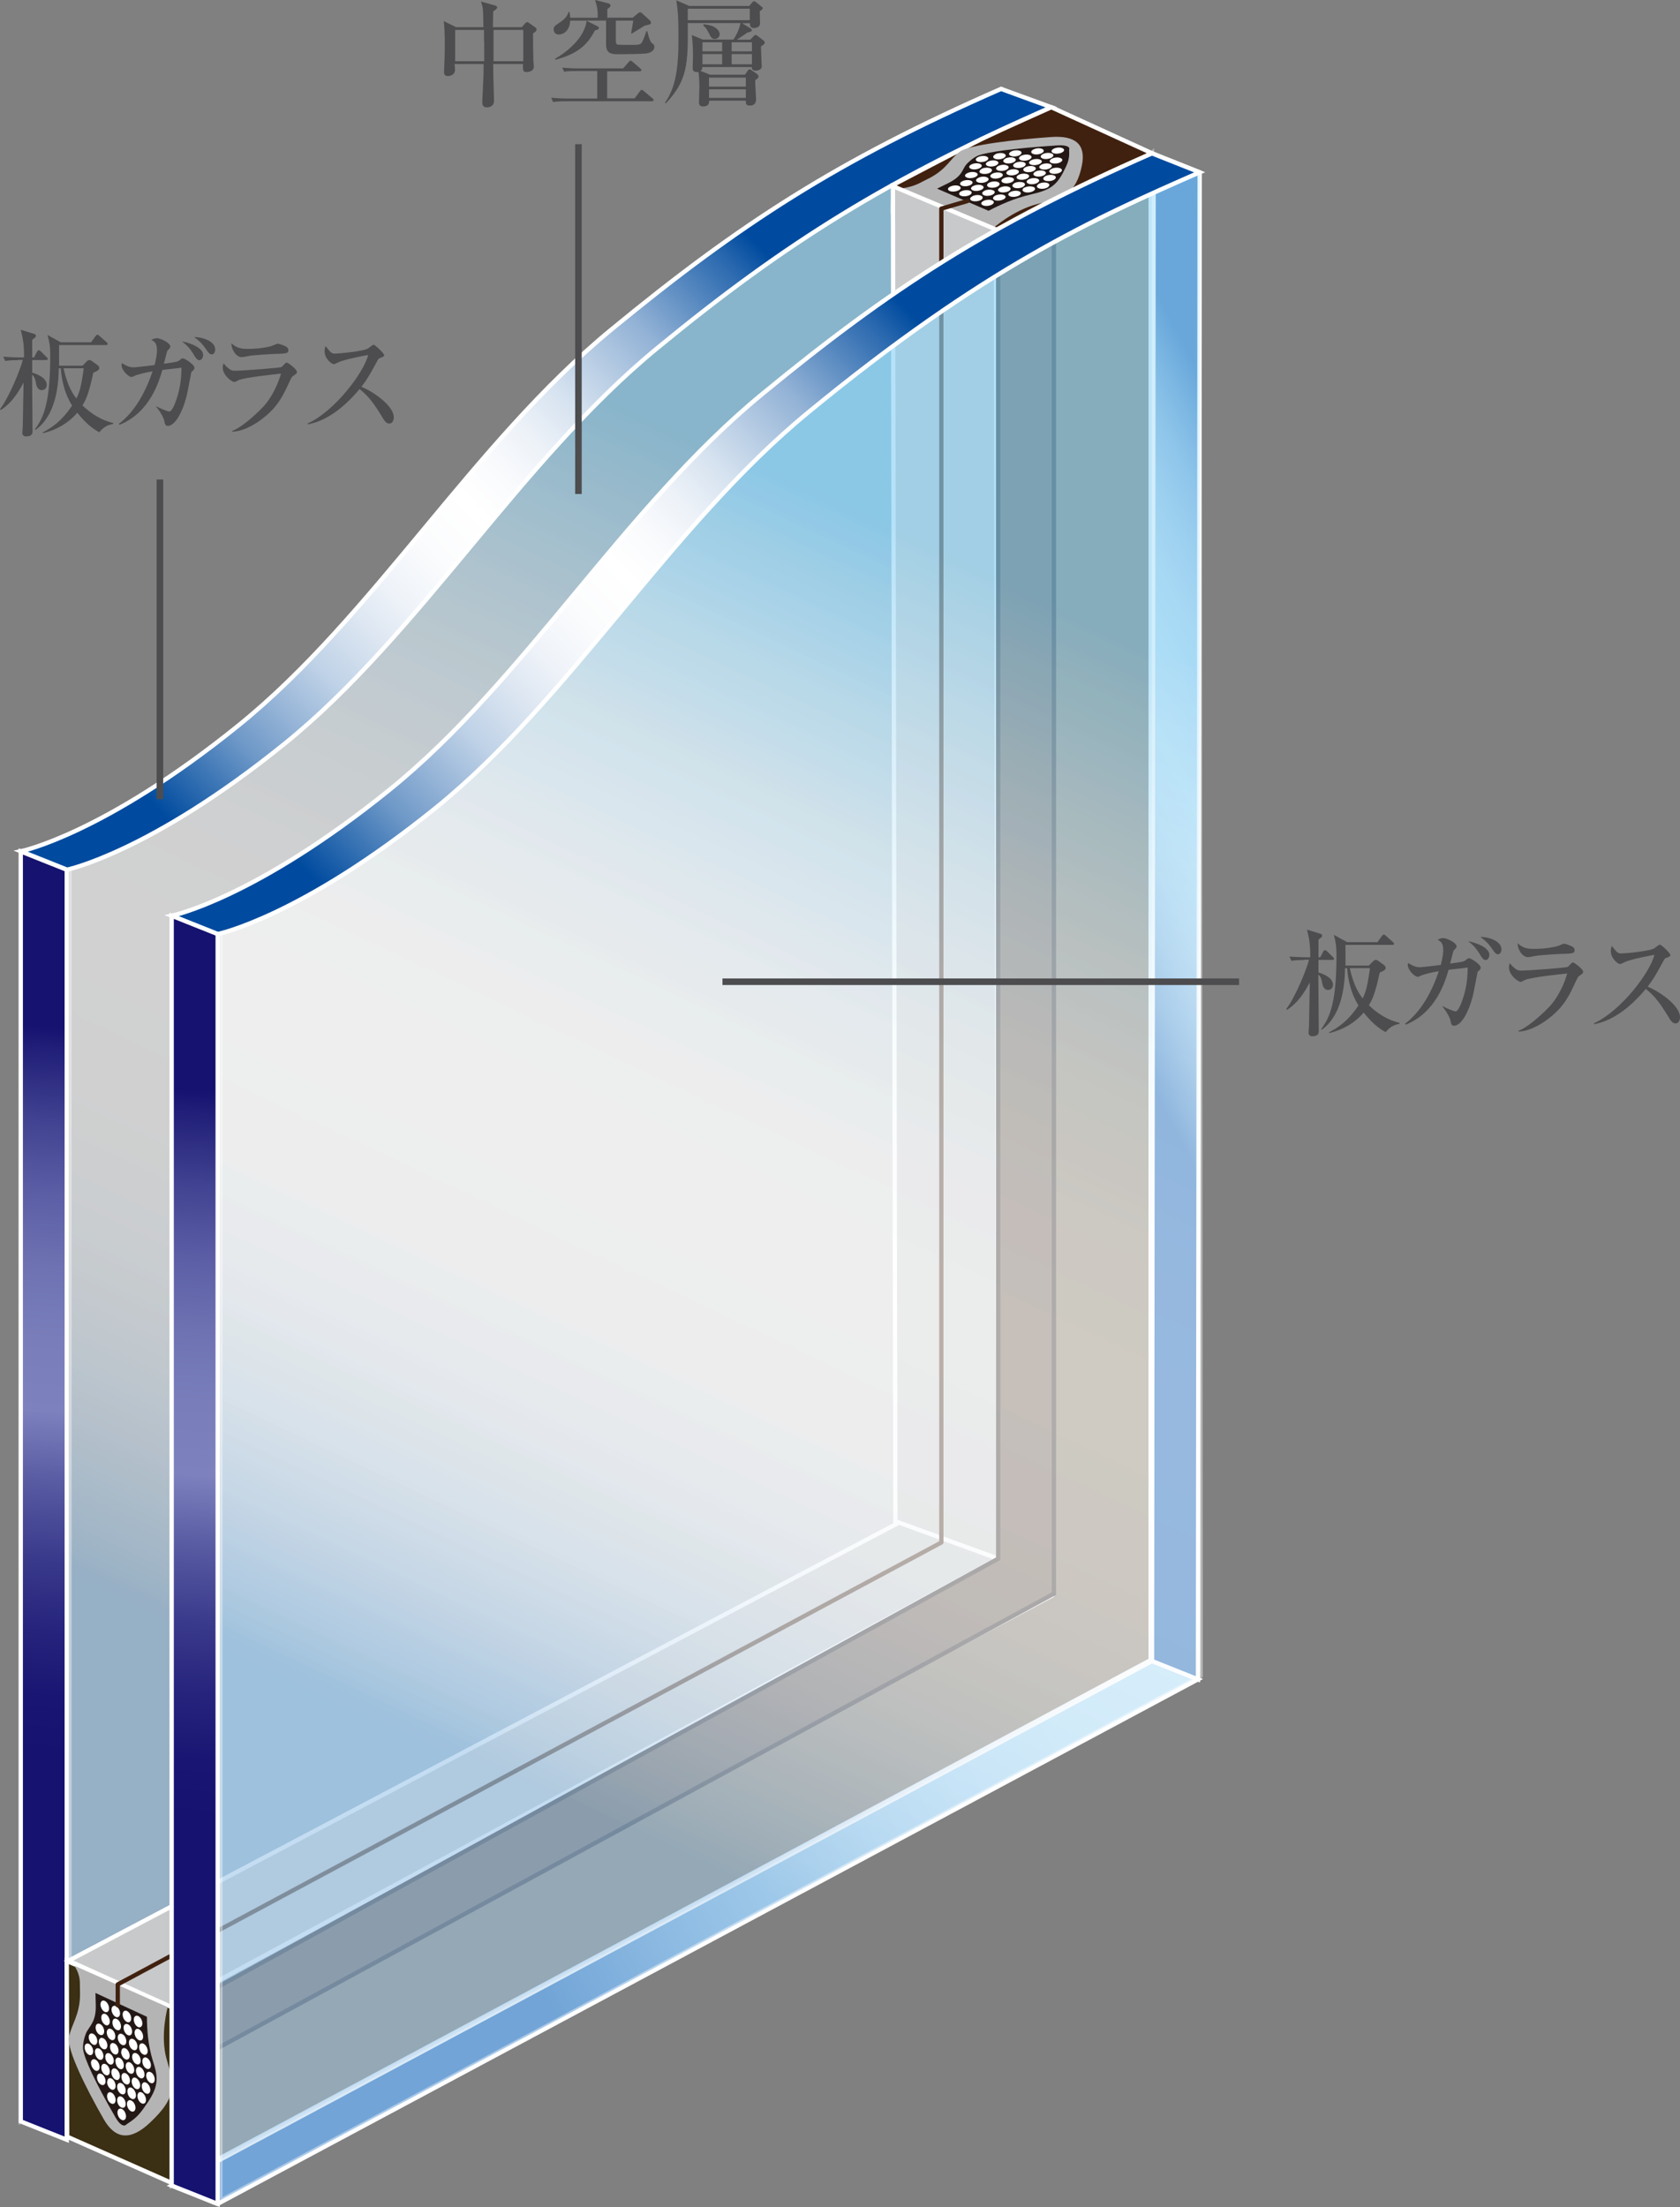 <?xml version="1.0" encoding="UTF-8"?>
<svg id="Layer_2" xmlns="http://www.w3.org/2000/svg" xmlns:xlink="http://www.w3.org/1999/xlink" viewBox="0 0 109.99 144.49">
  <rect x="0" y="0" width="109.99" height="144.49" fill="#808080" stroke="none"/>
  <defs>
    <style>
      .cls-1 {
        fill: #231815;
      }

      .cls-2 {
        fill: url(#linear-gradient);
      }

      .cls-2, .cls-3, .cls-4, .cls-5, .cls-6, .cls-7, .cls-8, .cls-9, .cls-10, .cls-11, .cls-12, .cls-13, .cls-14, .cls-15, .cls-16, .cls-17 {
        stroke-width: .28px;
      }

      .cls-2, .cls-3, .cls-4, .cls-5, .cls-6, .cls-7, .cls-8, .cls-9, .cls-10, .cls-12, .cls-13, .cls-14, .cls-15, .cls-16 {
        stroke: #fff;
      }

      .cls-2, .cls-4, .cls-12, .cls-15 {
        opacity: .4;
      }

      .cls-3 {
        fill: url(#linear-gradient-3);
      }

      .cls-4 {
        fill: url(#linear-gradient-8);
      }

      .cls-4, .cls-12, .cls-17 {
        stroke-linejoin: round;
      }

      .cls-18 {
        fill: #fff;
      }

      .cls-5 {
        fill: #c8c9ca;
      }

      .cls-6 {
        fill: #796a56;
      }

      .cls-7 {
        fill: #40210f;
      }

      .cls-8 {
        fill: url(#linear-gradient-9);
      }

      .cls-9 {
        fill: url(#linear-gradient-6);
      }

      .cls-19 {
        fill: #b4b4b5;
      }

      .cls-20 {
        stroke: #4d4d4f;
        stroke-width: .43px;
      }

      .cls-20, .cls-17 {
        fill: none;
      }

      .cls-10 {
        fill: url(#linear-gradient-4);
      }

      .cls-11 {
        fill: #604c3f;
        stroke: #231815;
      }

      .cls-12 {
        fill: url(#linear-gradient-2);
      }

      .cls-13 {
        fill: url(#linear-gradient-5);
      }

      .cls-21 {
        fill: #4d4d4f;
      }

      .cls-14 {
        fill: #3b2f14;
      }

      .cls-15 {
        fill: url(#linear-gradient-7);
      }

      .cls-16 {
        fill: url(#linear-gradient-10);
      }

      .cls-17 {
        stroke: #40210f;
        stroke-linecap: round;
      }
    </style>
    <linearGradient id="linear-gradient" x1="2297.99" y1="110.17" x2="2261.69" y2="33.39" gradientTransform="translate(2317.24) rotate(-180) scale(1 -1)" gradientUnits="userSpaceOnUse">
      <stop offset="0" stop-color="#a3caeb"/>
      <stop offset=".03" stop-color="#b2d3ee"/>
      <stop offset=".1" stop-color="#cee2f4"/>
      <stop offset=".17" stop-color="#e3eff9"/>
      <stop offset=".25" stop-color="#f3f8fc"/>
      <stop offset=".34" stop-color="#fcfdfe"/>
      <stop offset=".47" stop-color="#fff"/>
      <stop offset=".57" stop-color="#fbfdfe"/>
      <stop offset=".67" stop-color="#eff8fd"/>
      <stop offset=".77" stop-color="#dbf0fb"/>
      <stop offset=".86" stop-color="#bfe5f8"/>
      <stop offset=".96" stop-color="#9bd7f5"/>
      <stop offset="1" stop-color="#8bd1f4"/>
    </linearGradient>
    <linearGradient id="linear-gradient-2" x1="2294.82" y1="111.18" x2="2258.55" y2="34.48" xlink:href="#linear-gradient"/>
    <linearGradient id="linear-gradient-3" x1="2267.02" y1="16.64" x2="2305.63" y2="54.27" gradientTransform="translate(2317.24) rotate(-180) scale(1 -1)" gradientUnits="userSpaceOnUse">
      <stop offset="0" stop-color="#004b9f"/>
      <stop offset=".04" stop-color="#2867ae"/>
      <stop offset=".11" stop-color="#608fc3"/>
      <stop offset=".17" stop-color="#91b1d5"/>
      <stop offset=".24" stop-color="#b8cde4"/>
      <stop offset=".3" stop-color="#d7e3f0"/>
      <stop offset=".36" stop-color="#edf2f8"/>
      <stop offset=".42" stop-color="#fafbfd"/>
      <stop offset=".47" stop-color="#fff"/>
      <stop offset=".54" stop-color="#fbfcfd"/>
      <stop offset=".61" stop-color="#eff3f9"/>
      <stop offset=".67" stop-color="#dbe5f1"/>
      <stop offset=".74" stop-color="#bfd2e7"/>
      <stop offset=".8" stop-color="#9bb8d9"/>
      <stop offset=".87" stop-color="#6f99c8"/>
      <stop offset=".93" stop-color="#3b75b5"/>
      <stop offset="1" stop-color="#004b9f"/>
    </linearGradient>
    <linearGradient id="linear-gradient-4" x1="2315.42" y1="114.83" x2="2312.48" y2="67.24" gradientTransform="translate(2317.24) rotate(-180) scale(1 -1)" gradientUnits="userSpaceOnUse">
      <stop offset="0" stop-color="#151270"/>
      <stop offset=".08" stop-color="#191673"/>
      <stop offset=".17" stop-color="#25237c"/>
      <stop offset=".27" stop-color="#3a3a8c"/>
      <stop offset=".37" stop-color="#5759a1"/>
      <stop offset=".47" stop-color="#7c80bd"/>
      <stop offset=".47" stop-color="#7d82be"/>
      <stop offset=".57" stop-color="#797ebb"/>
      <stop offset=".67" stop-color="#6e72b2"/>
      <stop offset=".77" stop-color="#5b5ea5"/>
      <stop offset=".87" stop-color="#414291"/>
      <stop offset=".97" stop-color="#201e78"/>
      <stop offset="1" stop-color="#151270"/>
    </linearGradient>
    <linearGradient id="linear-gradient-5" x1="2247.76" y1="113.56" x2="2281.37" y2="131.22" gradientTransform="translate(2317.24) rotate(-180) scale(1 -1)" gradientUnits="userSpaceOnUse">
      <stop offset="0" stop-color="#bfe4f8"/>
      <stop offset=".19" stop-color="#bbe0f6"/>
      <stop offset=".38" stop-color="#afd7f1"/>
      <stop offset=".57" stop-color="#9bc7e8"/>
      <stop offset=".76" stop-color="#7fb0dc"/>
      <stop offset=".95" stop-color="#5b93cd"/>
      <stop offset="1" stop-color="#518bc9"/>
    </linearGradient>
    <linearGradient id="linear-gradient-6" x1="2224.43" y1="51.69" x2="2246.02" y2="63.03" gradientTransform="translate(2317.24) rotate(-180) scale(1 -1)" gradientUnits="userSpaceOnUse">
      <stop offset="0" stop-color="#518bc9"/>
      <stop offset=".07" stop-color="#70a4d6"/>
      <stop offset=".15" stop-color="#8fbce2"/>
      <stop offset=".24" stop-color="#a7cfec"/>
      <stop offset=".33" stop-color="#b8dcf3"/>
      <stop offset=".43" stop-color="#c2e4f7"/>
      <stop offset=".55" stop-color="#c6e7f9"/>
      <stop offset=".64" stop-color="#c2e3f7"/>
      <stop offset=".72" stop-color="#b6daf2"/>
      <stop offset=".8" stop-color="#a2caea"/>
      <stop offset=".88" stop-color="#86b4de"/>
      <stop offset=".96" stop-color="#6299d0"/>
      <stop offset="1" stop-color="#518bc9"/>
    </linearGradient>
    <linearGradient id="linear-gradient-7" x1="2288.11" y1="114.38" x2="2251.81" y2="37.59" xlink:href="#linear-gradient"/>
    <linearGradient id="linear-gradient-8" x1="2284.95" y1="115.41" x2="2248.71" y2="38.76" xlink:href="#linear-gradient"/>
    <linearGradient id="linear-gradient-9" x1="2257.25" y1="20.9" x2="2295.79" y2="58.45" xlink:href="#linear-gradient-3"/>
    <linearGradient id="linear-gradient-10" x1="2305.54" y1="119.04" x2="2302.6" y2="71.44" xlink:href="#linear-gradient-4"/>
  </defs>
  <g id="_レイヤー_2" data-name="レイヤー_2">
    <g>
      <g>
        <g>
          <path class="cls-2" d="M65.54,5.83v98.71S1.36,138.88,1.36,138.88V55.74s5.44-1.12,14.26-8.25c8.82-7.13,15.35-18.46,24.39-25.9,8.45-6.94,14.83-11.07,25.52-15.76Z"/>
          <path class="cls-12" d="M68.83,7.03l-.1,98.49L4.55,139.86V56.73s5.44-1.13,14.26-8.26c8.82-7.13,15.35-18.46,24.39-25.9,8.45-6.94,14.93-10.86,25.63-15.55Z"/>
          <path class="cls-3" d="M4.37,56.94s5.44-1.12,14.26-8.25c8.82-7.13,15.35-18.46,24.4-25.9,8.44-6.94,15.1-11.07,25.8-15.77l-3.29-1.2c-10.7,4.69-17.08,8.82-25.52,15.76-9.05,7.44-15.58,18.77-24.39,25.9-8.82,7.13-14.26,8.25-14.26,8.25l3.01,1.2Z"/>
          <polygon class="cls-10" points="4.37 140.08 4.37 56.94 1.36 55.74 1.36 138.88 4.37 140.08"/>
        </g>
        <polygon class="cls-14" points="12.94 143.66 12.96 132.11 4.37 128.37 4.4 139.88 12.94 143.66"/>
        <path class="cls-7" d="M58.49,12.11l-.03,1.75,6.28,1.43,10.68-5.26-6.59-3.01s-3.32,1.48-4.52,2.06c-1.19.58-5.83,3.02-5.83,3.02Z"/>
        <g>
          <path class="cls-19" d="M64.96,14.99s1.34-1.22,2.95-1.63c1.62-.42,2.54-.58,2.93-2.57q.38-1.99-2.02-1.82c-2.41.17-5.34.51-5.97.95-.63.45-.84,1.13-1.98,1.73-.27.14-.45.22-.63.32-.62.33-1.37.38-1.37.38l6.1,2.64Z"/>
          <path class="cls-1" d="M70,9.88c0,.24.03.53-.21,1.03-.52,1.13-.91,1.49-2.14,1.78l-.2.05c-1.07.25-2.03.69-2.73,1.06l-3.37-1.45.71-.35c.97-.48.92-.89,1.2-1.23.12-.13.44-.45.79-.59.59-.22,2.25-.47,5.16-.66.62-.04.77.1.8.19l-.02.18Z"/>
          <path class="cls-18" d="M64.38,13.16c.17-.09.43-.11.58-.04.15.06.14.19-.03.28-.17.09-.43.11-.58.04-.15-.07-.14-.19.03-.28Z"/>
          <path class="cls-18" d="M63.65,12.85c.17-.09.43-.11.58-.04.15.07.14.2-.03.29-.17.09-.43.1-.58.04-.15-.07-.14-.19.03-.28Z"/>
          <path class="cls-18" d="M62.93,12.53c.17-.09.43-.11.58-.04.15.06.14.19-.03.28-.17.09-.43.11-.58.04-.15-.07-.14-.19.03-.29Z"/>
          <path class="cls-18" d="M62.21,12.22c.17-.09.43-.11.58-.04.15.07.14.19-.03.28-.17.09-.44.11-.59.04-.15-.07-.14-.19.03-.28Z"/>
          <path class="cls-18" d="M65.15,12.81c.17-.09.43-.11.58-.04.15.07.14.2-.03.28-.17.09-.43.11-.58.05-.15-.07-.14-.19.03-.29Z"/>
          <path class="cls-18" d="M64.43,12.5c.17-.1.43-.11.59-.04.15.06.14.19-.03.28-.17.09-.44.11-.58.04-.15-.07-.14-.2.03-.28Z"/>
          <path class="cls-18" d="M63.71,12.18c.17-.09.43-.11.58-.04.15.07.14.19-.03.28-.17.09-.43.11-.58.04-.15-.07-.14-.19.03-.28Z"/>
          <path class="cls-18" d="M62.99,11.87c.17-.09.43-.11.58-.04.15.06.14.19-.03.28-.17.09-.43.11-.58.04-.15-.07-.14-.19.03-.28Z"/>
          <path class="cls-18" d="M65.48,12.28c.17-.09.43-.11.58-.04.15.06.14.19-.03.28-.17.08-.43.11-.58.04-.15-.07-.14-.2.03-.28Z"/>
          <path class="cls-18" d="M64.76,11.96c.17-.09.43-.11.58-.04.15.06.14.2-.03.29-.17.09-.43.11-.58.04-.15-.07-.14-.2.03-.29Z"/>
          <path class="cls-18" d="M64.04,11.65c.17-.1.43-.11.58-.04.15.07.14.19-.03.28-.17.09-.43.11-.58.04-.15-.07-.14-.19.03-.28Z"/>
          <path class="cls-18" d="M63.32,11.34c.17-.09.43-.11.58-.04.16.07.14.19-.03.28-.17.09-.43.11-.58.04-.16-.07-.14-.19.03-.28Z"/>
          <path class="cls-18" d="M66.41,11.99c.17-.09.43-.1.59-.04.15.07.14.19-.03.29-.17.09-.43.11-.58.04-.15-.07-.14-.2.03-.29Z"/>
          <path class="cls-18" d="M65.69,11.68c.17-.09.43-.11.59-.04.15.06.14.19-.03.28-.17.09-.43.11-.58.04-.15-.07-.14-.19.03-.28Z"/>
          <path class="cls-18" d="M64.97,11.37c.17-.09.43-.11.58-.04.15.07.14.19-.03.28-.17.09-.43.11-.58.04-.15-.07-.14-.19.03-.28Z"/>
          <path class="cls-18" d="M64.25,11.06c.17-.09.43-.11.59-.04.15.06.14.2-.03.29-.17.09-.43.1-.58.04-.15-.06-.14-.19.03-.28Z"/>
          <path class="cls-18" d="M63.59,10.77c.17-.09.43-.11.58-.04.15.07.14.19-.03.28-.17.09-.43.11-.58.04-.15-.07-.14-.19.03-.28Z"/>
          <path class="cls-18" d="M66.68,11.45c.17-.09.43-.11.59-.04s.14.19-.03.28c-.17.09-.43.11-.58.04-.15-.07-.14-.19.03-.28Z"/>
          <path class="cls-18" d="M66.15,12.57c.17-.09.43-.11.58-.04.15.07.14.19-.03.28-.17.09-.44.1-.58.04-.15-.07-.14-.19.03-.28Z"/>
          <path class="cls-18" d="M67.08,12.28c.17-.09.44-.1.58-.04.15.06.14.19-.03.28-.17.09-.43.11-.58.04-.15-.07-.14-.2.03-.29Z"/>
          <path class="cls-18" d="M67.35,11.74c.17-.09.43-.11.58-.04.15.07.14.19-.03.28-.17.09-.43.11-.58.04-.15-.07-.14-.19.03-.28Z"/>
          <path class="cls-18" d="M68.02,12.03c.17-.09.43-.11.58-.04.15.06.13.19-.03.29-.17.09-.43.11-.58.04-.15-.07-.14-.19.03-.29Z"/>
          <path class="cls-18" d="M68.86,10.39c.17-.09.44-.11.58-.04.16.07.14.19-.03.28-.17.09-.43.1-.58.04-.15-.06-.14-.19.03-.28Z"/>
          <path class="cls-18" d="M66.02,11.16c.16-.09.43-.11.58-.04.15.06.14.19-.03.28-.17.09-.43.11-.58.04-.15-.06-.14-.19.03-.28Z"/>
          <path class="cls-18" d="M65.35,10.87c.17-.09.43-.11.58-.04.15.07.14.19-.03.28-.17.09-.43.11-.58.04-.15-.06-.14-.19.03-.28Z"/>
          <path class="cls-18" d="M64.68,10.58c.17-.09.43-.11.58-.04.15.06.14.19-.03.28-.17.09-.43.11-.58.04-.15-.06-.14-.19.03-.28Z"/>
          <path class="cls-18" d="M64.02,10.29c.17-.09.43-.11.58-.04.15.07.14.19-.03.28-.17.09-.43.11-.58.04-.15-.07-.14-.19.03-.28Z"/>
          <path class="cls-18" d="M67.78,11.24c.17-.09.43-.11.59-.04.15.07.14.19-.03.28-.17.09-.43.11-.58.04-.15-.07-.14-.19.03-.28Z"/>
          <path class="cls-18" d="M68.44,11.53c.17-.09.43-.11.58-.04.15.07.14.19-.03.29-.17.09-.43.1-.58.04-.15-.07-.14-.19.03-.29Z"/>
          <path class="cls-18" d="M67.13,10.95c.17-.09.43-.11.58-.04.15.07.14.19-.03.28-.16.09-.43.11-.58.04-.15-.07-.14-.19.03-.28Z"/>
          <path class="cls-18" d="M66.47,10.67c.16-.09.43-.11.58-.04.15.07.14.19-.03.29-.17.09-.43.1-.58.04-.16-.07-.14-.2.03-.29Z"/>
          <path class="cls-18" d="M65.81,10.38c.17-.09.44-.11.59-.04.15.07.14.19-.03.28-.17.09-.43.11-.58.04-.15-.07-.14-.19.03-.28Z"/>
          <path class="cls-18" d="M65.16,10.1c.17-.09.43-.11.58-.04.15.07.14.19-.03.29-.17.09-.43.11-.58.04-.15-.07-.14-.19.03-.28Z"/>
          <path class="cls-18" d="M68.27,10.09c.17-.09.43-.11.59-.04.15.06.14.19-.03.28-.17.09-.44.11-.59.04-.15-.07-.14-.19.03-.28Z"/>
          <path class="cls-18" d="M68.17,10.78c.17-.09.43-.11.59-.04.15.06.14.19-.03.28-.17.09-.43.11-.58.04-.16-.07-.14-.19.03-.28Z"/>
          <path class="cls-18" d="M68.83,11.06c.17-.09.43-.11.59-.04.15.06.14.19-.03.28-.17.09-.43.11-.59.04-.15-.07-.14-.2.03-.28Z"/>
          <path class="cls-18" d="M67.52,10.49c.16-.09.43-.11.58-.04.16.07.14.19-.03.28-.17.09-.44.11-.59.04-.15-.06-.14-.19.03-.28Z"/>
          <path class="cls-18" d="M66.85,10.2c.17-.09.43-.11.58-.04.15.07.14.19-.03.28-.17.09-.43.11-.58.04-.15-.06-.14-.19.03-.28Z"/>
          <path class="cls-18" d="M67.65,9.79c.17-.09.43-.11.58-.04.15.07.14.19-.03.28-.17.09-.43.11-.58.04-.15-.07-.14-.19.03-.28Z"/>
          <path class="cls-18" d="M68.98,9.74c.17-.09.43-.11.58-.04.15.07.14.19-.03.28-.17.09-.43.11-.58.04-.15-.07-.14-.19.03-.28Z"/>
          <path class="cls-18" d="M66.2,9.92c.16-.09.43-.11.58-.04.15.06.13.19-.03.28-.17.09-.43.11-.58.04-.15-.06-.14-.19.03-.28Z"/>
        </g>
        <polyline class="cls-6" points="14.16 133.57 68.87 104.46 68.87 14.76 75.33 11.28 75.33 108.68 14.16 141.41 14.16 133.57"/>
        <polygon class="cls-5" points="11.15 131.36 4.49 128.36 58.91 99.65 65.35 102.04 11.15 131.36"/>
        <polygon class="cls-5" points="65.2 15.02 58.46 12.19 58.62 99.59 65.35 102.04 65.2 15.02"/>
        <g>
          <path class="cls-19" d="M10.98,131.4s-.52,1.85-.07,3.41c.45,1.56.79,2.4-1.1,4.16q-1.88,1.77-3.02-.24c-1.15-2-2.4-4.52-2.28-5.33.13-.81.72-1.47.73-2.81,0-.31-.01-.51-.01-.73.01-.72-.38-1.18-.38-1.18l6.13,2.72Z"/>
          <path class="cls-1" d="M8.4,138.99c.25-.17.57-.36.97-.92.9-1.24,1.07-1.8.7-2.96l-.06-.19c-.32-1.02-.39-2.08-.39-2.89l-3.37-1.56.02.81c.03,1.11-.44,1.37-.64,1.83-.08.19-.23.67-.19,1.05.09.62.75,2.09,2.14,4.49.3.51.53.53.63.48l.19-.14Z"/>
          <path class="cls-18" d="M8.76,132.21c0,.2.12.42.28.49.15.07.28-.04.28-.23,0-.2-.12-.42-.28-.49-.15-.07-.28.04-.28.23Z"/>
          <path class="cls-18" d="M8.03,131.88c0,.2.12.41.28.49.15.07.28-.03.28-.23,0-.2-.12-.41-.28-.49-.15-.07-.28.03-.28.23Z"/>
          <path class="cls-18" d="M7.3,131.55c0,.2.13.42.28.49.15.07.28-.04.28-.23,0-.2-.12-.41-.28-.48-.15-.07-.28.04-.28.23Z"/>
          <path class="cls-18" d="M6.58,131.22c0,.2.13.42.28.49.15.07.28-.03.28-.23s-.12-.41-.28-.49c-.15-.07-.28.03-.28.23Z"/>
          <path class="cls-18" d="M8.81,133.07c0,.2.12.41.28.49.16.07.28-.03.28-.23,0-.2-.12-.41-.28-.49-.15-.07-.28.03-.28.23Z"/>
          <path class="cls-18" d="M8.09,132.74c0,.2.12.42.28.49.15.07.28-.03.28-.23,0-.2-.12-.41-.28-.48-.15-.07-.28.03-.28.23Z"/>
          <path class="cls-18" d="M7.36,132.41c0,.2.12.41.28.48.16.07.28-.03.28-.23,0-.2-.12-.42-.28-.49-.15-.07-.28.03-.28.23Z"/>
          <path class="cls-18" d="M6.63,132.08c0,.2.12.41.28.49.15.07.28-.04.28-.23s-.12-.41-.28-.49c-.15-.07-.28.03-.28.23Z"/>
          <path class="cls-18" d="M8.44,133.72c0,.2.12.42.28.48.15.07.28-.03.28-.23,0-.19-.12-.41-.28-.48-.15-.07-.28.03-.28.23Z"/>
          <path class="cls-18" d="M7.71,133.39c0,.2.12.41.28.48.15.07.28-.03.28-.23,0-.2-.12-.42-.28-.48-.15-.07-.28.03-.28.23Z"/>
          <path class="cls-18" d="M6.99,133.06c0,.2.13.41.28.48.15.07.28-.03.28-.23,0-.2-.12-.41-.28-.48-.15-.07-.28.03-.28.23Z"/>
          <path class="cls-18" d="M6.26,132.73c0,.2.12.41.28.48.15.07.28-.03.28-.23,0-.2-.12-.41-.28-.48-.15-.07-.28.03-.28.23Z"/>
          <path class="cls-18" d="M8.65,134.65c0,.2.13.42.28.48.15.07.28-.03.28-.23s-.12-.41-.28-.48c-.15-.07-.28.03-.28.23Z"/>
          <path class="cls-18" d="M7.93,134.32c0,.2.12.42.28.49.15.07.28-.03.28-.23,0-.2-.12-.41-.27-.48-.15-.07-.28.03-.28.23Z"/>
          <path class="cls-18" d="M7.2,133.99c0,.2.12.42.28.49.15.07.28-.03.28-.23,0-.2-.12-.42-.28-.48-.16-.07-.28.03-.28.23Z"/>
          <path class="cls-18" d="M6.47,133.66c0,.2.12.41.28.48.15.07.28-.03.28-.23,0-.2-.12-.41-.28-.48-.15-.07-.28.03-.28.23Z"/>
          <path class="cls-18" d="M5.81,133.36c0,.2.12.41.28.49.16.07.28-.03.28-.23,0-.19-.12-.41-.28-.48-.15-.07-.28.03-.28.23Z"/>
          <path class="cls-18" d="M8.23,135.25c0,.2.12.42.28.49.15.07.28-.03.28-.23s-.12-.41-.28-.49c-.15-.07-.28.04-.28.23Z"/>
          <path class="cls-18" d="M9.11,134.02c0,.2.12.42.28.48.15.07.28-.03.28-.23,0-.19-.13-.41-.28-.48-.16-.07-.28.03-.28.23Z"/>
          <path class="cls-18" d="M9.32,134.95c0,.2.12.41.28.48.15.07.28-.03.28-.23s-.12-.41-.28-.49c-.15-.07-.28.03-.28.23Z"/>
          <path class="cls-18" d="M8.9,135.56c0,.2.12.41.28.48.15.07.28-.03.28-.23,0-.19-.12-.41-.28-.48-.15-.07-.28.03-.28.23Z"/>
          <path class="cls-18" d="M9.57,135.87c0,.2.12.41.28.49.15.07.28-.03.28-.23,0-.2-.12-.42-.28-.48-.15-.07-.28.03-.28.23Z"/>
          <path class="cls-18" d="M8.31,137.73c0,.2.12.42.28.49.15.07.28-.04.28-.23s-.12-.41-.28-.48c-.15-.07-.28.03-.28.23Z"/>
          <path class="cls-18" d="M7.56,134.95c0,.2.12.41.27.49.16.07.28-.03.28-.23,0-.2-.12-.42-.28-.49-.15-.07-.28.03-.28.23Z"/>
          <path class="cls-18" d="M6.89,134.65c0,.2.12.41.28.49.15.07.28-.03.28-.23,0-.19-.12-.41-.28-.48-.15-.07-.28.03-.28.23Z"/>
          <path class="cls-18" d="M6.22,134.34c0,.2.12.42.27.49.15.07.28-.03.28-.23,0-.2-.12-.41-.28-.49-.15-.07-.28.03-.28.23Z"/>
          <path class="cls-18" d="M5.54,134.03c0,.2.12.41.28.49.16.07.28-.03.28-.23,0-.2-.12-.41-.28-.49-.15-.07-.28.03-.28.23Z"/>
          <path class="cls-18" d="M8.62,136.26c0,.2.12.42.28.49.15.07.28-.04.28-.23,0-.2-.13-.41-.28-.49-.16-.07-.28.03-.28.23Z"/>
          <path class="cls-18" d="M9.28,136.57c0,.19.12.42.28.48.15.07.28-.03.28-.23s-.13-.41-.28-.48c-.15-.07-.28.03-.28.23Z"/>
          <path class="cls-18" d="M7.95,135.96c0,.2.12.42.28.48.15.07.28-.03.28-.23,0-.2-.12-.41-.28-.48-.15-.07-.28.03-.28.23Z"/>
          <path class="cls-18" d="M7.29,135.66c0,.2.12.42.28.49.15.07.28-.04.28-.23,0-.2-.12-.42-.28-.49-.15-.07-.28.03-.28.23Z"/>
          <path class="cls-18" d="M6.63,135.36c0,.2.12.41.28.48.15.07.28-.03.28-.23,0-.2-.12-.41-.28-.48-.15-.07-.28.03-.28.23Z"/>
          <path class="cls-18" d="M5.96,135.06c0,.2.13.41.28.49.15.07.28-.03.28-.23,0-.2-.12-.42-.28-.49-.16-.07-.28.03-.29.23Z"/>
          <path class="cls-18" d="M7.67,137.49c0,.2.12.42.28.48.15.07.28-.03.28-.23,0-.2-.12-.41-.28-.48-.15-.07-.28.03-.28.23Z"/>
          <path class="cls-18" d="M8.34,136.91c0,.2.12.42.28.49.15.07.28-.03.28-.23,0-.2-.12-.41-.28-.49-.15-.07-.28.03-.28.23Z"/>
          <path class="cls-18" d="M9,137.21c0,.2.12.42.28.49.16.07.28-.04.28-.23s-.12-.41-.28-.49c-.15-.07-.28.03-.28.23Z"/>
          <path class="cls-18" d="M7.67,136.61c0,.2.12.41.28.48.16.07.28-.03.28-.23,0-.2-.12-.42-.28-.48-.15-.07-.28.03-.28.23Z"/>
          <path class="cls-18" d="M7.01,136.3c0,.2.13.41.28.49.15.07.28-.04.28-.23,0-.2-.12-.42-.27-.49-.16-.07-.28.03-.28.23Z"/>
          <path class="cls-18" d="M7.01,137.23c0,.2.12.41.28.48.15.07.28-.03.28-.23,0-.2-.12-.42-.28-.49-.15-.07-.28.03-.28.23Z"/>
          <path class="cls-18" d="M7.69,138.29c0,.2.12.42.28.49.15.07.28-.03.28-.23,0-.2-.12-.42-.28-.49-.15-.07-.28.04-.28.23Z"/>
          <path class="cls-18" d="M6.35,136c0,.19.12.41.28.48.15.07.28-.03.28-.23,0-.2-.12-.42-.28-.48-.16-.07-.28.03-.28.23Z"/>
        </g>
        <polygon class="cls-11" points="65.35 102.04 65.35 15.43 69 13.87 69 104.33 12.03 135.29 12.03 131.3 65.35 102.04"/>
        <polyline class="cls-17" points="7.71 131.28 7.71 129.91 61.63 100.98 61.63 13.66 63.34 13.16"/>
        <polygon class="cls-13" points="14.25 144.28 78.43 109.94 75.42 108.74 11.24 143.08 14.25 144.28"/>
        <polygon class="cls-9" points="78.54 11.28 78.43 109.94 75.42 108.74 75.53 10.08 78.54 11.28"/>
        <g>
          <path class="cls-15" d="M75.42,10.03v98.71S11.24,143.08,11.24,143.08V59.95s5.44-1.12,14.26-8.25c8.82-7.13,15.34-18.46,24.39-25.9,8.44-6.94,14.82-11.07,25.52-15.76Z"/>
          <path class="cls-4" d="M78.54,11.28l.07,98.45L14.43,144.06V60.93s5.44-1.13,14.26-8.26c8.82-7.13,15.35-18.46,24.39-25.9,8.44-6.95,14.76-10.81,25.45-15.5Z"/>
          <path class="cls-8" d="M14.25,61.15s5.44-1.12,14.26-8.25c8.82-7.13,15.35-18.46,24.4-25.9,11.55-9.5,18.72-12.69,25.63-15.72l-3.12-1.24c-10.7,4.69-17.08,8.82-25.52,15.76-9.05,7.44-15.57,18.77-24.39,25.9-8.82,7.13-14.26,8.25-14.26,8.25l3.01,1.2Z"/>
          <polygon class="cls-16" points="14.25 144.28 14.25 61.15 11.24 59.95 11.24 143.08 14.25 144.28"/>
        </g>
      </g>
      <g>
        <path class="cls-21" d="M85.37,62.85c-.47,0-.63.02-.82.05l-.13-.28c.46.04,1,.05,1.09.05h.27c.02-.84-.08-1.28-.21-1.81l.88.27c.08.02.11.06.11.12s-.04.11-.07.13c-.08.06-.12.09-.17.14,0,.21,0,.77,0,1.15h.12l.19-.37c.03-.06.07-.1.12-.1.05,0,.09.04.14.08l.37.37c.06.06.08.08.08.11,0,.07-.07.08-.11.08h-.91c0,.19,0,.61,0,.83.18.04.95.29.95.8,0,.21-.15.34-.32.34-.3,0-.37-.33-.4-.53-.03-.18-.09-.36-.24-.48,0,.59.03,3.19.03,3.71,0,.21-.11.33-.43.33-.22,0-.24-.18-.24-.23,0-.07.03-.38.03-.44,0-.43.05-2.35.05-2.75v-.1c-.37.7-.82,1.37-1.49,1.79l-.05-.05c.65-.87,1.38-2.73,1.49-3.23h-.33ZM88.06,63.38c-.02,1.26-.24,3.11-1.52,4.03l-.05-.03c.61-.8,1.01-1.85,1.01-4.86,0-.59-.05-.84-.17-1.32l.87.48h1.98l.3-.41s.07-.09.11-.09.09.03.14.08l.46.41s.08.07.08.11c0,.08-.08.08-.11.08h-3.07v1.35h1.53l.3-.3s.09-.07.14-.07c.06,0,.11.02.17.06l.37.27c.09.07.12.14.12.19,0,.14-.14.2-.39.31-.3,1.39-.48,1.76-.71,2.14.54.53,1.26.99,2.01,1.15v.06c-.3.07-.58.14-.91.55-.24-.13-.77-.43-1.44-1.28-.58.68-1.37,1.13-2.24,1.34l-.03-.05c.42-.22,1.18-.62,1.93-1.76-.62-.97-.72-2.1-.74-2.44h-.14ZM88.37,63.38c.27,1.22.64,1.71.84,1.98.13-.25.24-.53.34-1.07.08-.43.13-.8.14-.91h-1.32Z"/>
        <path class="cls-21" d="M96.74,63.63s-.23,1.15-.25,1.28c-.17.9-.7,2.24-1.3,2.24-.16,0-.18-.12-.24-.38-.02-.11-.2-.5-.52-.88l.02-.02c.28.16.76.34.84.34.19,0,.37-.51.46-.76.24-.68.34-1.39.34-2.11-.11.02-.45.06-.66.08-.08,0-.51.06-.59.07-.23.77-.81,2.78-2.8,3.59l-.05-.06c1.1-.84,1.78-2.17,2.21-3.44-.54.08-.94.21-1.1.26-.05.02-.23.11-.27.11-.22,0-.66-.45-.66-.77,0-.05,0-.08.02-.14.36.23.57.28.77.28.14,0,.78-.08,1.37-.15.12-.47.16-.79.16-.94,0-.46-.13-.58-.37-.71.08-.04.23-.11.36-.11.23,0,.88.3.88.54,0,.08-.02.11-.18.27-.03.04-.03.05-.08.24-.02.1-.1.38-.16.62.81-.11.9-.12,1.04-.24.08-.07.13-.11.2-.11.13,0,.76.4.76.62,0,.11-.07.16-.2.27ZM97.26,62.85c-.14,0-.24-.15-.37-.37-.27-.46-.52-.67-.77-.86.61.11,1.39.44,1.39.89,0,.12-.08.34-.24.34ZM98.07,62.47c-.13,0-.2-.09-.4-.38-.3-.43-.54-.6-.75-.75.49-.02,1.38.25,1.38.81,0,.17-.09.32-.22.32Z"/>
        <path class="cls-21" d="M103.34,63.93s-.06.07-.22.42c-.34.73-.68,1.5-1.63,2.25-.38.31-1.24.91-2.07.93v-.05c.77-.3,1.85-1.39,2.06-1.62.33-.37.8-1.04,1.13-2.13-.46.05-2.33.24-2.76.42-.05.02-.24.13-.29.13-.16,0-.77-.43-.77-.96,0-.08.02-.16.06-.27.06.08.14.2.34.35.17.13.23.14.44.14.5,0,2.92-.19,3.01-.24.06-.04.27-.3.33-.3.08,0,.68.43.68.62,0,.1-.08.15-.3.3ZM102.32,62.44c-.36.02-1.48.08-1.8.14-.34.06-.38.08-.49.08-.36,0-.7-.53-.66-.91.36.37.78.37,1.08.37.86,0,1.45-.16,1.55-.19.07-.02.33-.15.4-.15s.39.11.48.16c.11.05.21.12.21.27,0,.2-.12.21-.75.24Z"/>
        <path class="cls-21" d="M109.7,67c-.21,0-.32-.2-.4-.32-.59-.97-.94-1.46-1.55-1.94-1.16,1.39-2.32,2.12-3.39,2.31v-.06c1.82-.84,3.7-3.39,3.95-4.48-.02,0-1.55.28-1.95.48-.22.11-.25.12-.31.12-.11,0-.59-.35-.59-.84,0-.2.03-.25.07-.34.31.4.37.49.62.49.18,0,1.85-.14,2.16-.34.05-.04.3-.24.36-.24.1,0,.69.56.69.68,0,.08-.05.11-.3.2-.07.03-.1.08-.21.29-.5.91-.59,1.07-.98,1.58.93.39,2.12,1.3,2.12,1.99,0,.18-.07.42-.3.42Z"/>
      </g>
      <line class="cls-20" x1="81.12" y1="64.27" x2="47.3" y2="64.27"/>
      <g>
        <path class="cls-21" d="M1.16,23.58c-.47,0-.63.02-.82.05l-.13-.28c.46.04,1,.05,1.09.05h.27c.02-.84-.08-1.28-.21-1.81l.88.27c.08.02.11.06.11.12s-.04.11-.07.13c-.08.06-.12.09-.17.14,0,.21,0,.77,0,1.15h.12l.19-.37c.03-.06.07-.1.12-.1.05,0,.09.04.14.08l.37.37c.06.06.08.08.08.11,0,.07-.07.08-.11.08h-.91c0,.19,0,.61,0,.83.18.04.95.29.95.8,0,.21-.15.34-.32.34-.3,0-.37-.33-.4-.53-.03-.18-.09-.36-.24-.48,0,.59.03,3.19.03,3.71,0,.21-.11.33-.43.33-.22,0-.24-.18-.24-.23,0-.07.03-.38.03-.44,0-.43.05-2.35.05-2.75v-.1c-.37.7-.82,1.37-1.49,1.79l-.05-.05c.65-.87,1.38-2.73,1.49-3.23h-.33ZM3.85,24.11c-.02,1.26-.24,3.11-1.52,4.03l-.05-.03c.61-.8,1.01-1.85,1.01-4.86,0-.59-.05-.84-.18-1.32l.87.48h1.98l.3-.41s.07-.09.11-.09.09.03.14.08l.46.41s.08.07.08.11c0,.08-.08.08-.11.08h-3.07v1.35h1.53l.3-.3s.09-.07.14-.07c.06,0,.11.02.17.06l.37.27c.09.07.12.14.12.19,0,.14-.14.2-.39.31-.3,1.39-.48,1.76-.71,2.14.54.53,1.26.99,2.01,1.15v.06c-.3.07-.58.14-.91.55-.24-.13-.77-.43-1.44-1.28-.58.68-1.37,1.13-2.24,1.34l-.03-.05c.42-.22,1.18-.62,1.93-1.76-.62-.97-.72-2.1-.74-2.44h-.14ZM4.16,24.11c.27,1.22.64,1.71.84,1.98.13-.25.24-.53.34-1.07.08-.43.13-.8.14-.91h-1.32Z"/>
        <path class="cls-21" d="M12.53,24.36s-.23,1.15-.25,1.28c-.17.9-.7,2.24-1.3,2.24-.16,0-.18-.12-.24-.38-.02-.11-.2-.5-.52-.88l.02-.02c.28.16.76.34.84.34.19,0,.37-.51.46-.76.24-.68.34-1.39.34-2.11-.11.02-.45.06-.66.08-.08,0-.51.06-.59.07-.23.77-.81,2.78-2.8,3.59l-.05-.06c1.1-.84,1.78-2.17,2.21-3.44-.54.08-.94.21-1.1.26-.05.02-.23.11-.27.11-.22,0-.66-.45-.66-.77,0-.05,0-.08.02-.14.36.23.57.28.77.28.14,0,.78-.08,1.37-.15.12-.47.16-.79.16-.94,0-.46-.13-.58-.37-.71.08-.04.23-.11.36-.11.23,0,.88.3.88.54,0,.08-.02.11-.18.27-.03.04-.03.05-.08.24-.02.1-.1.38-.16.62.81-.11.9-.12,1.04-.24.08-.07.13-.11.2-.11.13,0,.76.4.76.62,0,.11-.07.16-.2.27ZM13.05,23.58c-.14,0-.24-.15-.37-.37-.27-.46-.52-.67-.77-.86.61.11,1.39.44,1.39.89,0,.12-.08.34-.24.34ZM13.86,23.2c-.13,0-.2-.09-.4-.38-.3-.43-.54-.6-.75-.75.49-.02,1.38.25,1.38.81,0,.17-.09.32-.22.32Z"/>
        <path class="cls-21" d="M19.13,24.66s-.06.07-.22.42c-.34.73-.68,1.5-1.63,2.25-.38.31-1.24.91-2.07.93v-.05c.77-.3,1.85-1.39,2.06-1.62.33-.37.8-1.04,1.13-2.13-.46.05-2.33.24-2.76.42-.05.02-.24.13-.29.13-.16,0-.77-.43-.77-.96,0-.08.02-.16.06-.27.06.08.14.2.34.35.17.13.23.14.44.14.5,0,2.92-.19,3.01-.24.06-.04.27-.3.33-.3.08,0,.68.43.68.62,0,.1-.08.15-.3.3ZM18.11,23.16c-.36.02-1.48.08-1.8.14-.34.06-.38.08-.49.08-.36,0-.7-.53-.66-.91.36.37.78.37,1.08.37.86,0,1.45-.16,1.55-.19.07-.02.33-.15.4-.15s.39.11.48.16c.11.05.21.12.21.27,0,.2-.12.21-.75.24Z"/>
        <path class="cls-21" d="M25.49,27.73c-.21,0-.32-.2-.4-.32-.59-.97-.94-1.46-1.55-1.94-1.16,1.39-2.32,2.12-3.39,2.31v-.06c1.82-.84,3.7-3.39,3.95-4.48-.02,0-1.55.28-1.95.48-.22.11-.25.12-.31.12-.11,0-.59-.35-.59-.84,0-.2.03-.25.07-.34.31.4.37.49.62.49.18,0,1.85-.14,2.16-.34.05-.04.3-.24.36-.24.1,0,.69.56.69.68,0,.08-.05.11-.3.2-.07.03-.1.08-.21.29-.5.91-.59,1.07-.98,1.58.93.39,2.12,1.3,2.12,1.99,0,.18-.07.42-.3.42Z"/>
      </g>
      <line class="cls-20" x1="10.47" y1="31.39" x2="10.47" y2="52.32"/>
      <g>
        <path class="cls-21" d="M34.9,2.21c0,.46,0,1.13.02,1.75,0,.06.03.34.03.4,0,.33-.4.36-.48.36-.24,0-.24-.13-.23-.53h-1.95c0,.74.03,1.51.05,2.24,0,.14,0,.16,0,.18,0,.42-.43.42-.46.42-.24,0-.3-.15-.3-.3,0-.04,0-.14,0-.18.03-.75.08-1.54.08-1.96v-.4h-1.9c.02.14.03.33.03.37,0,.41-.44.42-.46.42-.26,0-.26-.18-.26-.3,0-.07.02-.38.02-.44.03-.65.03-1.07.03-1.35,0-.58-.02-1.18-.07-1.51l.81.4h1.79c0-.15-.02-.83-.02-.97,0-.24-.06-.48-.14-.71l.92.26c.07.02.14.05.14.12,0,.11-.2.23-.26.26,0,.17-.02.88-.02,1.04h1.89l.25-.28s.05-.05.11-.05c.02,0,.04,0,.11.05l.39.27c.11.08.11.12.11.16,0,.07-.03.13-.27.29ZM31.69,2.71c0-.07,0-.48,0-.75h-1.89v2.05h1.9v-1.29ZM34.25,1.96h-1.94c0,.51,0,.67,0,2.05h1.95V1.96Z"/>
        <path class="cls-21" d="M39.75,4.64v1.8h1.8l.35-.47c.04-.05.07-.09.11-.09s.08.03.14.08l.56.47c.05.05.08.07.08.12,0,.07-.06.08-.11.08h-5.61c-.53,0-.72.03-.86.05l-.12-.28c.34.03.73.05,1.08.05h1.93v-1.8h-1.34c-.53,0-.68.02-.82.05l-.13-.27c.35.03.74.05,1.09.05h2.89l.37-.42c.05-.05.08-.09.12-.09.04,0,.08.03.14.08l.49.42s.08.07.08.12c0,.07-.07.08-.11.08h-2.12ZM40.32,1.34v1.31c0,.11,0,.24.11.27.08.02.64.02.78.02.65,0,.74,0,.85-.23.08-.15.2-.49.26-.67h.06c.03.14.15.66.3.78.1.08.16.11.16.25,0,.27-.28.38-.46.42-.28.05-1.54.06-1.96.06-.49,0-.73-.12-.74-.62v-1.58h-2.35c-.05.91-.72.91-.74.91-.06,0-.34-.02-.34-.33,0-.16.03-.22.37-.44.45-.29.53-.51.61-.71h.05c.02.11.05.21.05.38h1.8c.02-.56-.08-.88-.17-1.16l.84.21c.11.03.17.08.17.15,0,.08-.08.14-.21.24v.56h1.66l.33-.27c.08-.07.11-.08.17-.08.05,0,.08.02.14.08l.49.45s.07.08.07.14c0,.11-.05.12-.41.2-.28.18-.84.51-.85.52l-.04-.04c.03-.14.11-.59.14-.81h-1.15ZM39.1,1.71c.08.04.11.07.11.11,0,.1-.11.14-.26.17-.46.88-1.04,1.51-2.58,1.92l-.03-.06c1.86-1.1,2.05-2.26,2.06-2.49l.7.35Z"/>
        <path class="cls-21" d="M49.82,3.02c0,.21.05,1.15.05,1.34,0,.23-.34.27-.39.27-.05,0-.27,0-.26-.24h-3.24c0,.14-.02.18-.12.25l.63.25h2.28l.17-.24c.05-.08.08-.11.14-.11.05,0,.09.03.11.05l.36.24s.11.09.11.18c0,.08-.02.09-.21.24-.02.2.05,1.06.05,1.23,0,.1,0,.43-.4.43-.27,0-.27-.11-.27-.32h-2.4c0,.15-.02.38-.41.38-.21,0-.26-.14-.26-.27,0-.05.03-.89.03-1.06,0-.29-.03-.71-.06-.93-.04,0-.38.08-.38-.24,0-.12.02-.69.02-.81,0-.18,0-.82-.08-1.37l.72.3h2.01c.32-.5.43-.9.46-1.08h-3.45c.02,2.72-.02,3.74-1.44,5.26l-.05-.05c.68-.97.88-2.22.88-4.13,0-1.6-.04-1.85-.14-2.57l.84.37h3.93l.16-.19c.05-.06.1-.12.16-.12.05,0,.11.05.15.08l.31.25c.08.06.11.09.11.12,0,.06-.08.12-.2.21,0,.12.02.66.02.77,0,.05,0,.14-.07.21-.07.07-.21.12-.31.12-.28,0-.28-.17-.28-.32h-.52l.56.34c.05.03.08.07.08.11,0,.09-.05.1-.3.17-.11.08-.58.4-.68.46h.88l.21-.22c.06-.06.09-.09.14-.09s.12.05.15.08l.36.27s.09.09.09.14c0,.08-.07.14-.24.26ZM49.1.57h-4.07s0,.5,0,.75h4.06v-.75ZM47.28,2.77h-1.29v.59h1.29v-.59ZM47.28,3.54h-1.29v.67h1.29v-.67ZM46.81,2.55c-.21,0-.26-.1-.39-.36-.16-.33-.27-.43-.39-.53l.05-.07c.3.04.52.07.72.2.18.11.32.28.32.46s-.18.3-.31.3ZM48.83,5.08h-2.41v.59h2.41v-.59ZM48.83,5.85h-2.41v.56h2.41v-.56ZM49.23,2.77h-1.33v.59h1.33v-.59ZM49.23,3.54h-1.33v.67h1.33v-.67Z"/>
      </g>
      <line class="cls-20" x1="37.87" y1="9.44" x2="37.87" y2="32.34"/>
    </g>
  </g>
</svg>